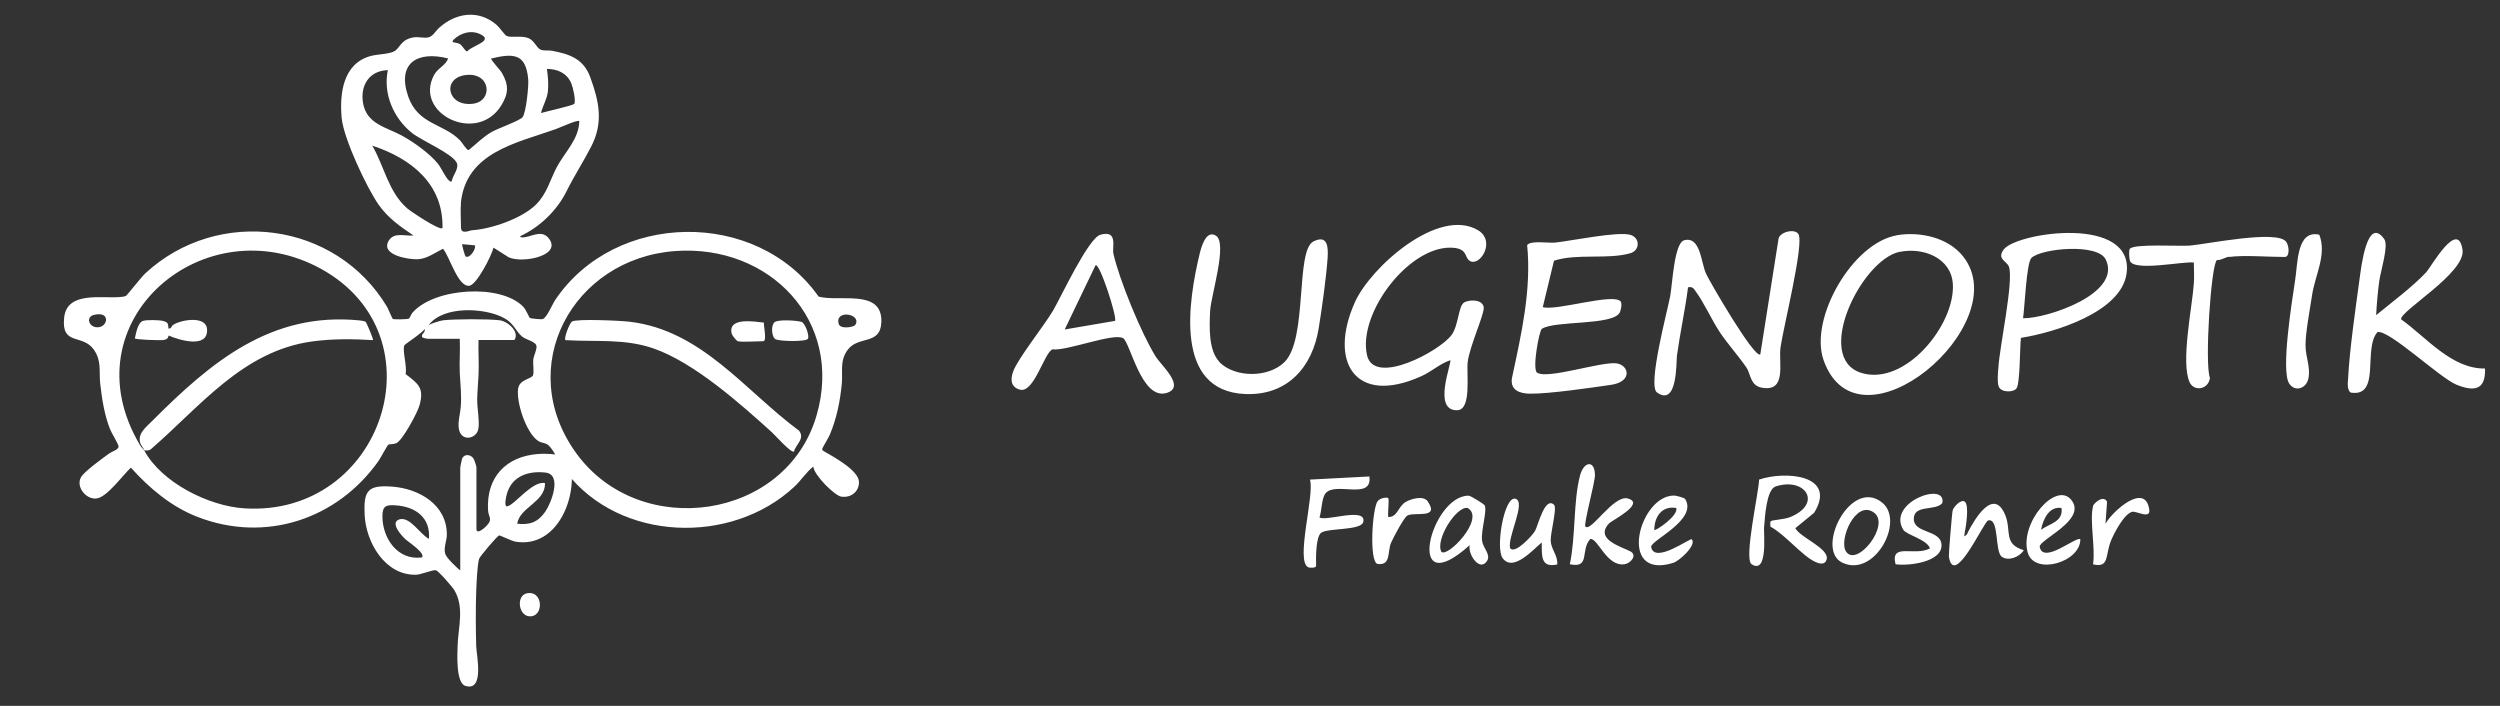 <?xml version="1.0" encoding="UTF-8"?>
<svg id="Ebene_1" xmlns="http://www.w3.org/2000/svg" version="1.1" viewBox="0 0 2068.4 584">
  <rect x="0" y="0" width="2068.4" height="584" fill="#333333" stroke="none"/>
  <!-- Generator: Adobe Illustrator 29.5.1, SVG Export Plug-In . SVG Version: 2.1.0 Build 141)  -->
  <defs>
    <style>
      .st0 {
        fill: #fff;
      }
    </style>
  </defs>
  <path class="st0" d="M1200,298c-9,3-15.6,9.6-24.6,13.5-54.4,24.2-76.4-12.4-54.4-61.5,13.1-29.1,69.2-79,101.9-59.5,15,9,1.5,30.6-6.9,25.3-4.3-2.6-1.7-9.4-12.6-10.7-35.8-4.1-80.3,53.3-72.4,88.7,5.8,26.1,60.4-3.4,70-16.7,5.8-7.9,5.6-24,10.3-26.8,4.7-2.8,16.1-2.6,16.3,4.5,0,6.4-11.8,32.1-13.3,44.8-1.1,10.1,3.4,39.4-8.6,39.8-21,.6-4.1-39.8-5.8-41.5v.2ZM1569.4,194.6c19.3-3.2,42.6,1.9,55,17.8,43.7,55.9-86.7,166.8-115.6,85.7-12.2-34.3,23.8-97.2,60.6-103.4ZM1571.8,208.3c-31.9,6.6-71.5,87.8-31.9,100.2,36.4,11.3,77.9-40,75.8-73.5-1.3-21.8-24.8-30.6-43.9-26.6v-.2ZM1396.6,237.8c-2.4,18.8-6.6,37.7-9.2,56.7-.6,5.1.6,42.4-16.5,30.2-7.9-5.8,8.6-67.2,10.9-79.4,1.9-9.6,3.2-44.1,11.6-46.5,13.5-3.6,13.9,18.2,18,27.4,2.8,6.4,40.3,70.9,45,67l15-95.1c.4-6,13.3-9.4,16.5-4.5,5.1,7.5-12.8,78.8-14.8,94-1.7,12.6,5.4,36.8-15.2,33.2-10.1-1.7-9.2-11.3-13.1-16.9-6.6-9.6-15.2-19.1-21.8-28.9-6.6-9.9-13.3-24.8-19.7-33.4-1.9-2.6-2.6-4.7-6.6-3.9h0ZM1276.5,254.1c10.9,3.4,59.3-12.2,64.5-4.5,1.1,1.7.2,6.9-.9,9-5.8,10.9-53.7,6.4-64.5,13.5-2.1,1.5-8.1,33.2-3.9,36.2,8.4,5.8,52.7-9.2,65.5-7.7,10.7,1.3,13.7,15.2-4.3,17.8-16.5,2.4-51.4,7.5-66.8,7.3-8.6,0-16.7-2.8-15.2-12.8,7.7-36,16.3-73,12.6-110.1,3-4.1,17.3-1.5,23.3-2.1,13.5-1.5,51.8-9.4,62.1-6.4,8.1,2.4,8.1,12.8,0,15.2-18.4,5.4-44.1,0-63.2,6.2l-9.2,38.1-.2.4ZM929.1,279.8c-7.5-4.7-47.1,10.9-58.2,9.2-6.9,2.4-15.2,36.4-27,33.4-7.7-2.1-8.1-8.4-5.6-15.2,4.1-10.9,25.3-37.3,33-50.3,6.6-11.3,29.3-60.2,39.2-62.7,14.8-4.1,9.4,10.3,10.7,15.8,4.9,21.6,23.3,66.4,35.1,85.2,4.5,7.1,25.3,25.3,8.6,30-20.6,5.6-29.6-41.5-35.8-45.6v.2ZM922.5,265.5c2.1-2.6-12.8-48.6-16.1-46l-25.5,53.1,41.5-7.1ZM1965.6,261c12.8-10.5,30.6-23.8,41.8-35.8,4.1-4.5,26.3-44.5,30-18.4,2.6,19.1-52.3,50.8-50.8,57.4,21,15,41.8,41.1,69.4,40.7.6,18-9,19.3-23.8,13.3-13.9-5.8-55.2-45.2-65.1-43.5-12.4,13.5,3.2,54.2-22.3,50.1-3-2.1-2.4-8.1-2.1-11.6,1.3-24.6,6.2-58,9.6-83.1,1.1-7.7,6-52.3,20.3-32.3,3.9,5.1-3,26.6-4.1,34.7-1.3,9.4-2.1,19.1-2.6,28.7l-.4-.2ZM1008.8,299.5c13.1,13.3,40.9,13.1,54,0,19.3-19.3,8.8-92.5,24-99.8,11.8-5.8,12.2,4.9,11.6,13.9-1.1,15.6-4.7,41.8-7.3,57.6-5.1,32.5-25.9,56.3-61,54.8-59.1-2.6-46.9-77.1-37.5-116.3,1.3-5.1,5.1-19.7,13.3-14.8,10.1,6-4.1,49.7-4.7,62.5-.6,12.6-1.5,32.5,7.7,42h0ZM1672,279.8c-.9,7.1-.6,37.3-3.6,41.5-2.6,3.6-13.1,3.6-14.8-1.7-1.3-3.9-.6-11.3-.2-15.8,1.1-17.6,12.6-70.5,8.8-82.9-1.7-5.1-10.5-6.4-4.3-14.6,10.9-14.1,108.6-28.7,101.5,20.3-4.7,31.9-60,48.6-87.2,52.9l-.2.2ZM1674.1,263.3c19.5.2,81.8-20.3,68.1-48.6-6.6-13.7-53.3-9.2-61.5-1.3-4.1,4.1-5.6,41.5-6.9,49.9h.2ZM1844.1,212.4c-2.4.2-6.4,3-9.9,2.8-4.9,3.4-10.3,85.9-5.8,97.4-1.1,9.6-12.8,11.6-16.7,3.9-7.7-16.3,2.1-62.7,3.4-82,.4-5.8,0-11.6,0-17.3-9.4-1.1-49.9,7.7-52.9-1.5-.6-1.9-1.1-8.8,0-9.9,3.6-4.3,41.1-1.9,49.5-2.6,13.7-1.1,73-13.5,79.9-3,2.4,3.4,3,12.4-1.3,12.4-14.1,0-33-1.7-46.3,0v-.2ZM1918.9,194.2c6.4,16.5-3.6,33.6-6,50.1-1.7,11.1-5.4,30.8-5.4,41.1s4.3,18.2,2.4,27.6c-1.5,8.1-10.7,11.8-15.8,4.5-7.3-10.3,2.4-69.4,4.7-85,2.4-14.1,1.1-42.6,20.1-38.3ZM1731.5,419c.6-2.6,8.8-9.9,11.8-3.9l-1.3,18.2c5.8-10.3,32.8-34.7,36.2-11.8,1.3,8.4-10.3,1.3-13.9,1.9-6.6,1.3-15,17.3-17.6,23.6-5.1,11.8-1.1,23.3-15,19.9,2.1-13.3-3-36.2,0-48h-.2ZM1311.8,435.7c4.5,4.7,23.1-26.3,34.9-23.3,15.2,4.1-13.1,18.2-15.4,20.6-12.4,13.3,10.3,19.3,17.8,23.3,5.6,3.2.2,9.6-4.9,10.5-15,2.4-22.3-22.1-28.5-20.8-8.4,9,.4,24.6-16.9,20.8,4.9-22.7,2.8-51.6,8.4-73.2,3-11.8,12.2-13.5,12.4-.6,0,6.6-9.6,40.9-7.9,42.8h.2ZM1133,394.4c2.4,19.9-28.5,3.6-36.4,13.9-3.2,4.1-3,14.3-4.9,19.7,4.5,3.9,39.2-9,36.2,3.9-1.7,7.1-29.1,4.9-34.7,8.8-4.7,3.2-4.5,21.6-4.3,27.4,0,2.1-5.4,1.7-6.4,1.3-11.1-4.7,5.4-60.4,1.3-72.6l49.3-2.6v.2ZM1627.9,440.8c5.6-10.9,21.6-38.5,31.3-14.3,5.1,12.8-1.9,23.6,15.2,28.7-3.4,5.6-12.6,9.4-18.2,5.4-6-4.3-1.9-32.3-11.3-30-3.6.9-28.3,56.7-32.5,29.8-.2-1.9,2.6-36.4,3.2-38.3,1.1-3.2,6.9-9.2,9.9-7.1,3.9,2.8,1.1,20.6,0,25.9-.2,1.5-.4,2.8-.4,2.8,0,0,1.7-.4,3-2.8h0ZM1228.3,418.1c2.4,4.1-3.2,21-2.1,29.3.9,6.4,7.5,11.3,4.1,16.7-6,9.4-16.1-5.6-14.3-13.1-54.8,49.3-32.5-41.1-.9-40.9,1.7,0,12.8,7.1,13.3,7.9h0ZM1192.5,456.5c4.9,5.4,36.8-27.6,21.8-36.2-9.2-1.9-27,26.1-21.8,36.2ZM1721.2,446.2c0,19.1-37.9,30-43.5,11.1-7.1-24.4,23.3-59.5,36-43.7,13.5,16.7-27.4,33-26.1,39,3,14.6,30.6-9.4,33.6-6.4ZM1705.6,420.3c-10.5-1.7-15.4,9.9-16.9,18,6.9-5.1,18.6-6.6,16.9-18ZM1249.7,453.9c4.3,4.3,18.2-10.9,20.3-14.6,2.4-3.9,8.1-29.1,15.8-21.6,2.6,2.6-3.2,23.8-2.8,29.8.4,7.3,6,12,5.4,19.5-13.7,3-12.8-6.9-12.8-18.2-6.9,5.6-23.6,24.8-32.3,13.1-6.2-8.1,1.1-51.2,10.3-49.3,9.9,2.1-7.7,33.8-3.9,41.5v-.2ZM1394.2,412.8c10.9,17.3-29.1,34.5-28.1,39.8,2.8,14.3,32.3-7.7,33.6-6.4,4.3,4.7-10.3,18-15.4,19.5-46.7,14.6-28.1-56.1.9-55.7,1.7,0,8.4,1.9,9,2.8h0ZM1386.9,420.3c-11.8-2.1-18.2,7.1-18.2,18.2.9,1.1,20.1-11.8,18.2-18.2ZM1557.2,415.8c19.1,15.4-6.4,62.5-33,49.7-22.7-10.9,6.9-70.7,33-49.7ZM1527.2,456.1c8.8,14.1,37.5-22.1,23.1-32.1-15-10.7-29.1,22.5-23.1,32.1ZM1148.6,412.4c.9.9-.6,12.2,0,15.4,7.9,0,8.1-9,14.6-12.6,4.5-2.6,14.6-5.4,18-.4,10.3,15-11.1,8.4-16.9,11.8-2.8,1.7-11.8,18.6-13.5,22.7-3,7.3.2,18.8-11.1,17.3-7.1-2.1-4.3-45.8,0-51.8,2.1-3,7.9-3.6,9-2.6v.2ZM1148.6,438.3c1.3-10.7,3.2,7.7-2.6,0h2.6ZM1568.3,466.8c-4.5-18.2,15.8-6.2,28.5-13.1-2.6-7.5-19.5-11.1-22.1-15.4-13.9-22.7,36-40.5,32.3-22.1-5.6,6.9-23.6.9-23.6,13.1s21.8,8.8,22.9,21c1.3,14.8-27.4,18.2-38.3,16.5h.2ZM1459.5,435.7c-.4,5.4,3.4,40-10.3,31.1-6.6-4.3,6-59.5,6.2-70,21.2-7.3,64.9-4.3,45.6,27.4l-15.6,12.8c4.1,7.9,28.3,16.7,25.9,25.9-1.3,4.7-6,3.6-9.6,1.9-10.9-5.1-25.1-22.9-37-29.1.4-.4-.6-3.4.4-4.5,1.3-1.1,10.9-1.3,16.1-3.4,27.2-11.3,12.2-33.4-12.2-25.3-7.5,2.6-8.8,25.3-9.4,33.2h0Z"/>
  <path id="Logo" class="st0" d="M351.7,271.8c-1.6,3.3-17,13-17.3,14.1-1.4,5.2,2.5,17.4,1.2,23.6,10.4,8,15.4,11.3,11.6,25.5-1.6,6.1-14,29.2-19.2,31.6-2.3,1.1-5.7.7-6.8,1.4-.7.4-6.5,11.2-8.1,13.5-34.2,48.2-93.5,67.9-149.6,46.2-21.7-8.4-39.9-23.7-55.2-40.8-6.6,6-19.5,24.3-28.3,25.5-8.6,1.2-17.6-9.6-12.9-17.7,2.7-4.7,18.4-16,23.5-19.7,2-1.4,7.7-3,7.5-5.7-.2-2.1-5.8-11-7-14.1-4.7-11.7-6.8-25.4-8.2-37.9-1.1-10.3,1.4-18.6-5.4-28.2-9.3-13.1-27-2.6-24.4-26.5,2.4-21.7,30.8-15.6,45.6-16.8,1.6-.1,4.1-.3,5.5-1,1.1-.6,12.7-15.6,16.1-18.7,60.2-55.6,157.8-42.6,199.9,27.7,1,1.7,4.3,9.8,4.8,10.1.8.5,12.2.4,13.3-.3,1-.6,1.7-3.5,2.9-4.8,17.9-20.8,73.4-24.3,91.8-4.9,2,2,4.9,8.8,5.3,9.1,1,.6,9.2,1.4,10.7,1,3.4-1,8-12.3,10.3-15.7,49.5-73.9,166.8-75.6,218-2.9,16.9,4.7,52.9-6.9,51.9,21.1-.7,19.5-19.1,10.9-27.9,23-6.7,9.1-3.9,17.9-4.8,27.8-1.4,14.6-4.3,29.2-10.1,42.7-1,2.2-6,10.6-6.1,11.2,0,.9,0,1.3.8,1.8,7.8,4.6,29.5,16,29.6,25.9,0,8.1-6.9,13.2-14.7,12-5.6-.9-22.7-18-23.1-24.9-6,4.8-10.1,11.5-15.8,16.8-52.2,48.5-144.3,45.4-188.6-12.1-4.5-5.9-10.1-17.9-14.4-22-2.7-2.6-5.7-1.9-8.7-3.8-10-6.4-18.5-32.2-16.7-43.6,1.2-7.4,11.2-7.8,12.3-10.8,1-2.8-.2-9.5.2-13.2.4-3,2.9-7.7,2.7-10.7-.2-4-8.9-5.5-11.9-8.1-5.6-4.7-6.8-11.1-15.2-15.5-16-8.5-49.9-10.2-62.1,5.9-1.4.7-2.1,1.5-2.9,2.9h0ZM115.5,367.8c.9,1.5,2.1,3.1,3.8,4.8,14.3,26.7,53.5,46.2,83,48,114.5,7.1,163.8-142.5,63.6-198-96.8-53.5-210.5,43.1-150.4,145.1h0ZM558.8,207.7c-85.1,6.1-134,96.1-81.8,167.6,52.7,72.2,173.5,55,198.6-31.6,22.7-78.4-39.1-141.6-116.8-136ZM77.8,260.5c-6.5,1.6-4.7,8.9,1,10.1,10.1,2.2,14-13.7-1-10.1ZM707.7,268.7c5.5-9.1-17.2-13-13.8-.7,1.3,4.6,12.6,2.8,13.8.7ZM430.4,195.3c-.2,1.7,3.3,1,4.2.9,6.6-1.1,14.2-6.2,19.8,1.5,10.9,15-26.8,21.1-35.2,14.1l-10.9-6.9c-1.5,6.5-13.8,30.6-19.9,31.5-9.5,1.5-16.6-24.8-21.9-30.6-6.6,3.3-13.4,8.4-21,8.7-7.7.3-30.9-3.5-23.9-15.3,4.4-7.5,13.7-3.6,20.5-4.4-10.9-7.3-20.9-14.3-28.6-25.1-10-14.1-29.2-55.1-30.8-71.9-1.9-20.5,1.1-45.3,24.1-51.5,5.6-1.5,14.5-1.4,19.3-3.8,3.9-1.9,5.4-8,11.7-10.4s8.9-.9,14.5-.9,7.3-4.8,11-8.2c14-12.6,32.8-15.2,47.6-2.4,2.2,1.9,6.9,8.6,8.2,9.1,4.1,1.8,12.2-.6,18.2,1.9,4.8,2,6.7,8,9.8,9.4,3.1,1.3,6.3.4,9.6,1,14.9,2.8,26.2,6.8,31.7,22,7.4,20.2,10.9,37.5.8,57.1-6.5,12.7-13.8,23.8-20.5,37.2-7.9,15.9-22.2,29.7-38.3,37.1h0ZM374.7,34.9c.2.2,4,.5,5.7,1.5,2.3,1.3,4.6,6.5,6.2,6.1,3.7-4.9,23.4-8.8,9.9-14.6-7.4-3.1-15.5-.5-21.2,4.9-.7.7-1,1.5-.6,2h0ZM370.9,48.4c-25.6-6.6-42.8,3.8-33.1,31.6,8.1,23.1,29,22.1,42.7,36,2,2,5.4,8.2,7.2,8.2,6.7-5.3,11.8-10.9,19.4-15.2,5-2.8,23.1-9.2,25.3-12.1,2.9-3.9,5.2-26.2,4.6-31.6-2-21.1-12.1-21.3-30.6-16.9-.7.9,7.7,9.8,8.8,11.8,5.8,10,5.7,17-.4,26.9-20,32.7-72.7,6.9-55.7-25,3-5.7,9.5-7.8,11.7-13.7h0ZM447.7,93.5c3.7-1.2,26.3-6.1,27.4-7.6,1.6-2.4-1.1-13.8-2.4-16.9-3.6-8.5-11.3-11.9-20.2-12,.8,6.1,1.5,12.4.8,18.6-.7,6.5-4.2,11.7-5.7,17.9h.1ZM321,58c-15.3.4-23,12.4-20.7,26.9,2.8,17.9,19.6,20.3,32.8,27.6,9.2,5.1,22.5,14.6,29.1,22.8,2.9,3.6,6.3,11.4,9.1,13.9.8.7,1.1,1.2,2.4.9.7-5.1,6.8-11,3.9-15.9-4.5-7.7-28.6-17.7-37-24.4-15.1-12.2-23.8-32.4-19.7-51.8h.1ZM385.1,62.1c-19.8,2.6-15,26.6,6.4,23.7,16.8-2.3,14.5-26.4-6.4-23.7ZM381.4,167.9c-.6,6.1,0,13.9,0,20.2s7.2,2.5,9.1,2.4c16-1,41.2-9.7,52.8-21.1,9.2-9.1,11.6-20,17.2-30.8,6.6-12.6,18.5-23.3,18.8-38.4-1.4-1.4-16.7,5.7-19.7,6.7-32.3,11.5-74,19.1-78.3,60.9h.1ZM366.1,188.6c.8-36.6-26.2-57.6-58.1-68.1,10,17.2,13.3,38.2,28.8,51.8,3.1,2.7,27,18.7,29.2,16.4h0ZM393,203l-10.6-1c-.4.4,2.2,9.7,2.8,10.1,3,2.3,9-5.9,7.7-9.2h0ZM380.8,471.7v-85c0-.4,1.3-6.7,1.5-7.2,1.8-4.3,7.3-3.6,9.5,0,.7,1.1,2.4,6.2,2.4,7.2v50.9c0,5.2,6.8-.9,8.2-2.4,5.7-5.9,1.8-6.8,1.4-13-1.6-27.2,14.7-44.7,41.7-46.6,5.8-.4,24.6-.4,26.2,6.5,6.8,28.4-10.3,71.6-45,66.1-3.3-.5-13-5.4-13.7-5.2-1.7.4-15.7,17.1-16.5,19.1-1.6,4.1-2.3,21.8-2.5,27.3-.5,14.4-.4,30.7,0,45.2.2,7.4,7,37.7-8.9,32.9-8-2.4-6.7-26.1-6.5-33,.5-15.6,5.8-32-2.7-46.2-1.6-2.7-13.1-16-15.3-16.5-2.4-.6-12.1,3.6-16.2,3.7-25.7.8-41.6-26.7-42.7-49.4-1-20,2.4-25,22.6-23.5,22.3,1.6,45.5,14.9,45.4,39.8,0,5-2.9,10.8-1.3,15.9,1.1,3.5,9,10.8,12,13.4h.4ZM427.8,433.3c10.5,1.2,17.2-1.2,23.3-9.9,5-7.2,14.2-30.8.3-32.4-14.3-1.7-28.1,3-32.1,17.9-.5,1.7-2.6,10.6.4,10,6.2-1.2,20.8-21.4,31.2-19.2.5,15.6-20.9,19.9-23,33.6h-.1ZM354.9,445.8c1.4-17.6-11.1-26.6-27.5-27.7-7.8-.5-11,.3-11,9,0,18.3,12.6,36.8,32.7,34.1,3.3-3.3-11.3-12.9-13.5-14.9-3.1-2.8-13.5-14-5.1-16.6,8.6-2.6,17.2,12.4,24.3,16.1h0ZM354.6,268.9c2.3-1.2,9.4-3.6,12-3.9,9.9-1.1,37.3-1.2,47,0,5.4.7,13.5,7,13.1,12.9,0,1-.5,3.4-1.5,3.4h-29.3c-.3,9.7.5,19.6,0,29.3-.3,6.3-1,13.7-1.1,20,0,7.7,2.1,17.8,1,24.1-1.4,8.8-15.1,11.3-16.3-.9-.6-5.9,1.2-11,1.7-16.9.8-9.6-.3-18.9-.8-28.2-.4-9.4.4-19,0-28.4h-26.4c-.9,0-3.8-.6-4.7-1.3-.8-2.6,1.2-3,1.8-4.5.5-1.1.3-2.5.5-2.8.8-1.4,1.4-2.1,2.9-2.9h0ZM435.8,490.9c12.8-2.8,14.4,17,4.4,18.9-11.1,2-13.8-16.8-4.4-18.9ZM656.9,373.6c-2.2,1.6-15.8-13.7-18.2-15.9-26.3-23.8-64.3-57.6-97.7-69.3-24.1-8.5-48.2-5.4-73.2-7-1.4-1.4,3.3-14.1,5.5-15.4,4-2.4,40.7-.7,47.7.2,59.7,7.1,95,56.8,140.2,90.2,4.9,6.8-2.7,11-4.3,17.2ZM668.4,280.3c-1.7,2.6-22.7,2.1-26.5.5-3.5-1.5-4.3-11.5-1.1-14.2,3-2.5,18.3-1.5,22.3-.3,3,.9,6.9,11.6,5.3,14.1h0ZM610.4,282.3c-1.1-.3-4.8-4.9-5.1-6.5-3-13.6,19-9.7,26.7-8.9-.3,2.3,2.7,15.4-.5,15.4-4.6,0-17.8.9-21.1,0h0ZM116.5,367.8c-3.6-8.5,4-14.1,9.6-19.7,48.5-48.6,98.1-90.3,171.4-83,1.1.1,4.5.6,5.1,1.2s6.6,14.6,6,15.1c-16.9-1-33.4-1.2-50.3,1.1-57.3,7.8-92.5,53.7-133.5,89.2-1.5,1.2-3.5,1.1-5.3.9-.7-1.3-2.8-4.6-2.9-4.8h-.1ZM139.5,277.6c.2-1.3.1-4.3,0-5.8,2.3.3,2.4-2.1,3.6-2.9,6.5-4.4,27.4-8,28.2,3.4,1.1,16.4-22.9,9.2-31.8,5.3h0ZM139.5,271.8c.1,1.5.2,4.4,0,5.8-.5,3.1-2.5,3.5-5.3,3.8-2.2.2-22.5-.3-22.6-1.5.9-4.1,2.4-13,6.7-14.4,2.9-1,13.3-.8,16.4,0,4.6,1.1,4.3,2.3,4.7,6.3h0Z"/>
</svg>